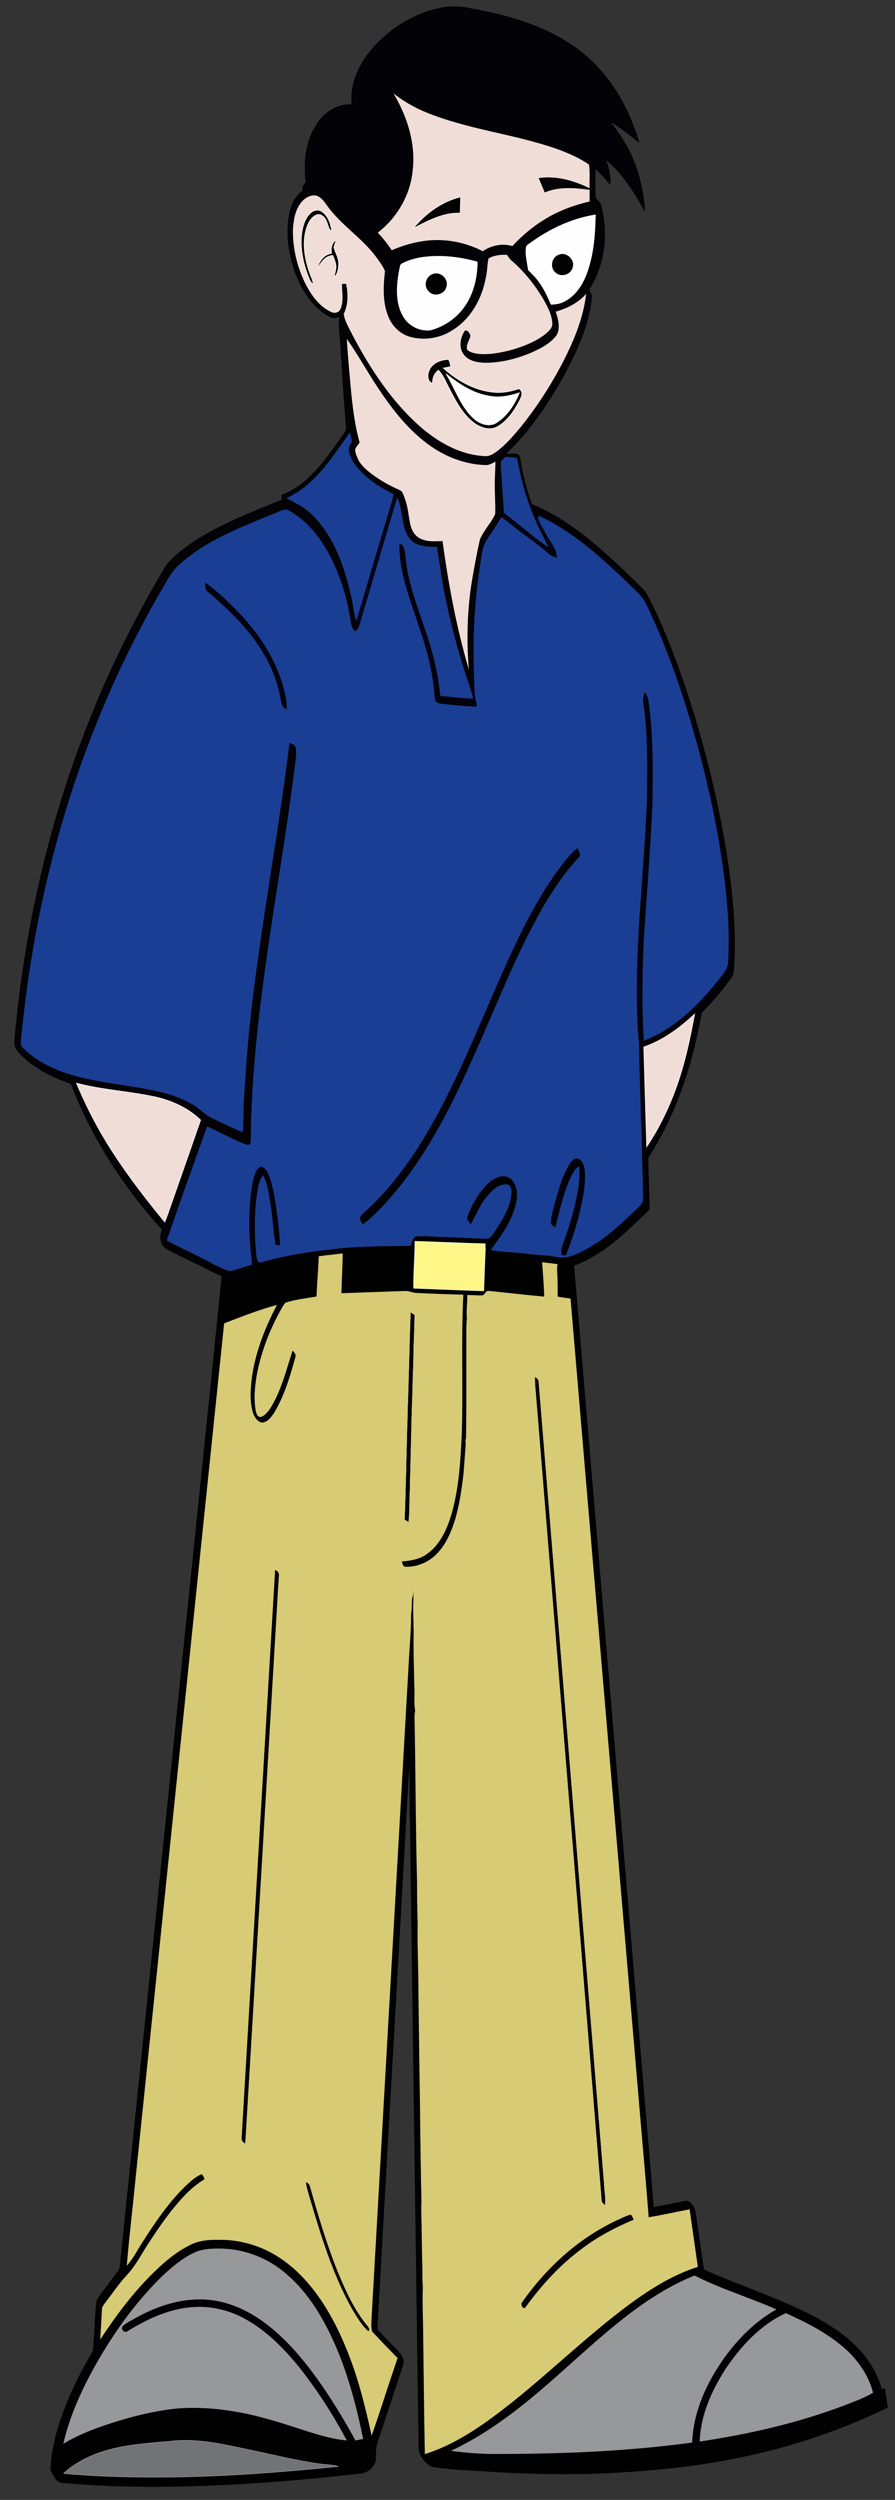 <?xml version="1.0" encoding="utf-8"?>

<!DOCTYPE svg PUBLIC "-//W3C//DTD SVG 1.1//EN" "http://www.w3.org/Graphics/SVG/1.1/DTD/svg11.dtd">
<svg version="1.1" id="Layer_1" xmlns="http://www.w3.org/2000/svg" xmlns:xlink="http://www.w3.org/1999/xlink" x="0px" y="0px"
	 viewBox="0 0 688 1920" enable-background="new 0 0 688 1920" xml:space="preserve">
<rect x="0" y="0" width="688" height="1920" fill="#333333" stroke="none"/>
<g>
	<path fill="#F0DDD7" stroke="#FFFFFF" stroke-width="0.394" d="M301.71,70.89c7.9,6.31,16.66,11.48,26.04,15.26
		c33,13.51,69.05,16.68,102.49,28.8c7.9,3.05,15.76,6.47,22.72,11.35c0.95,6.08,0.22,12.42,0.44,18.6
		c-12.02-5.94-25.5-9.89-39.01-7.97c1.43,3.57,2.97,7.09,4.47,10.63c10.93-4.65,23.13-3.48,34.6-1.95c-0.04,3.1-0.04,6.21-0.05,9.32
		c-10.53,2.45-20.86,5.99-30.34,11.24c-10.94,5.96-20.67,13.97-29.17,23.05c-7.71-2.36-16.24-0.59-22.8,3.96
		c-14.94-7.84-32.53-10.53-49.1-7.23c-7.23,1.25-14.22,3.62-20.96,6.49c-3.19-4.93-6.88-9.52-10.95-13.76
		c14.91-11.4,25.12-28.88,26.93-47.63C319.57,109.91,312.63,88.78,301.71,70.89 M317.85,175.24c11.17-5.68,22.85-12.12,35.81-11.57
		c0.17-4.13,0.36-8.26,0.34-12.4C339.63,154.82,327.16,163.93,317.85,175.24z"/>
	<path fill="#F0DDD7" stroke="#FFFFFF" stroke-width="0.394" d="M231.33,155.4c2.74-3.38,7.02-6.13,11.54-5.42
		c3.92,0.97,6.33,4.5,8.57,7.58c10.71,15.15,27.12,25.01,38.07,39.96c2.37,3.4,5.08,6.7,6.62,10.58
		c-1.27,11.67-1.98,23.99,2.62,35.07c2.88,7.29,9.06,13.28,16.69,15.38c10.79,2.93,22.74,1.04,32.13-5.03
		c14.14-8.66,22.79-24.27,25.68-40.3c1.2-4.86,1.04-9.94,2.05-14.8c4.35-2.62,9.59-3.16,14.58-2.89c0.97,1.51,1.9,3.11,3.3,4.28
		c9.96,8.5,18.2,18.92,24.86,30.17c3.09,5.6,6.31,11.52,6.71,18.04c0.42,4-3,6.72-5.73,9.01c-7.64,5.81-16.77,9.3-25.91,11.97
		c-8.52,2.15-17.35,3.92-26.17,2.9c-2.8-0.49-5.8-1.15-7.97-3.12c-1.36-3.8,1.69-7.18,2.46-10.75c-0.5-1.73-1.87-4.72-4.09-3.76
		c-3.16,5.1-4.66,12.1-1.04,17.38c3.62,5.43,10.67,6.64,16.73,6.78c11.98-0.02,23.82-3,34.84-7.57c7.42-3.29,15.24-7.08,20.05-13.89
		c2.79-5.63,0.85-12.13-1-17.76c9.06-2.51,17.82-6.88,23.94-14.19c-2.15,19.98-10.32,38.67-19.58,56.28
		c-8.98,16.77-19.43,32.79-31.45,47.55c-5.44,6.49-11.05,12.96-17.87,18.06c-2.84,2.11-6.21,4.12-9.9,3.57
		c-18.74-1.06-35.74-10.86-49.58-22.98c-21.91-19.49-38.19-44.42-51.77-70.2c-2.51-5.27-5.92-10.32-6.69-16.23
		c3.5-7.07,3.37-15.23,1.9-22.81c-0.71-0.02-2.12-0.04-2.82-0.05c-0.04,6.46,1.59,13.41-1.35,19.48c-1.23,2.81-4.87,3.42-7.39,2.05
		c-9.31-4.34-15.45-13.21-19.96-22.11c-6.29-12.91-9.73-27.31-9.4-41.69C225.44,168.77,226.7,161.17,231.33,155.4 M238.67,163.7
		c-3.92,3.72-5.66,9.14-6.51,14.35c-1.84,12.57,1.04,25.39,5.97,36.95c0.47,1.41,1.53,2.44,2.78,3.2c-0.65-3.68-2.48-6.97-3.58-10.5
		c-3.17-9.8-4.89-20.48-2.32-30.62c1.26-4.69,3.41-9.95,8.18-12.01c3.92-1.49,7.02,2.28,8.11,5.6c1.16,2.25,0.96,5.62,3.74,6.63
		c-0.97-5.46-2.76-11.52-7.63-14.77C244.69,160.55,240.95,161.5,238.67,163.7 M254.91,194.65c-5.87,0.74-9.6,6-10.9,11.39
		c2.82-4.41,5.93-9.79,11.91-9.84c1.05,2.85,2.4,5.69,2.43,8.79c-0.12,2.68-1.08,5.23-1.44,7.88c2.84-2.82,3.46-7.07,3.37-10.9
		c-0.08-4.27-2.63-7.89-3.63-11.93c0.2-1.98,1.31-3.73,1.78-5.65C254.93,186.57,254.2,190.88,254.91,194.65 M329.84,284.69
		c-1.3,3.27-1.36,8.32,2.59,9.71c-0.11-3.99,1.35-7.72,4.61-10.14c4.08,4.25,6.06,9.9,8.82,15c4.81,9.29,9.95,18.96,18.42,25.46
		c5.1,3.79,12.42,6.33,18.32,2.8c7.49-4.41,12.55-11.91,16.54-19.44c0.9-2.15,2.54-4.42,1.82-6.84c-0.45-1.17-1.4-3.17-2.99-2.34
		c-5.78,1.83-11.85,3.02-17.93,2.46c-14.84-1.2-28.44-8.85-39.31-18.69c1.84-0.37,3.68-0.71,5.54-1.04
		c0.03-1.97-0.61-3.81-1.52-5.52C338.83,276.2,332.18,278.85,329.84,284.69z"/>
	<path fill="#020202" stroke="#FFFFFF" stroke-width="0.394" d="M317.85,175.24c9.31-11.31,21.78-20.42,36.15-23.97
		c0.02,4.14-0.17,8.27-0.34,12.4C340.7,163.12,329.02,169.56,317.85,175.24z"/>
	<path fill="#050200" stroke="#FFFFFF" stroke-width="0.394" d="M238.67,163.7c2.28-2.2,6.02-3.15,8.74-1.17
		c4.87,3.25,6.66,9.31,7.63,14.77c-2.78-1.01-2.58-4.38-3.74-6.63c-1.09-3.32-4.19-7.09-8.11-5.6c-4.77,2.06-6.92,7.32-8.18,12.01
		c-2.57,10.14-0.85,20.82,2.32,30.62c1.1,3.53,2.93,6.82,3.58,10.5c-1.25-0.76-2.31-1.79-2.78-3.2
		c-4.93-11.56-7.81-24.38-5.97-36.95C233.01,172.84,234.75,167.42,238.67,163.7z"/>
	<path fill="#FEFEFE" stroke="#FFFFFF" stroke-width="0.394" d="M408.57,185.58c14.72-10.52,31.6-18.3,49.56-21.05
		c-0.29,15.14-1.35,30.57-6.52,44.94c-3.17,8.83-8.51,17.5-17.02,22.03c-3.41,1.98-7.38,2.67-11.28,2.67
		c-3.68-8.84-8.14-17.67-15.24-24.28c-0.83-1.02-2.27-1.76-2.45-3.16c-0.78-5.79-2.49-11.62-1.42-17.49
		C405.15,187.56,407.12,186.77,408.57,185.58 M429.4,195.5c-5.54,1.89-7.12,9.91-2.71,13.76c4.17,4.29,12.28,2.06,13.69-3.75
		C442.54,199.32,435.38,192.79,429.4,195.5z"/>
	<path fill="#080301" stroke="#FFFFFF" stroke-width="0.394" d="M254.91,194.65c-0.71-3.77,0.02-8.08,3.52-10.26
		c-0.47,1.92-1.58,3.67-1.78,5.65c1,4.04,3.55,7.66,3.63,11.93c0.09,3.83-0.53,8.08-3.37,10.9c0.36-2.65,1.32-5.2,1.44-7.88
		c-0.03-3.1-1.38-5.94-2.43-8.79c-5.98,0.05-9.09,5.43-11.91,9.84C245.31,200.65,249.04,195.39,254.91,194.65z"/>
	<path fill="#020202" stroke="#FFFFFF" stroke-width="0.394" d="M429.4,195.5c5.98-2.71,13.14,3.82,10.98,10.01
		c-1.41,5.81-9.52,8.04-13.69,3.75C422.28,205.41,423.86,197.39,429.4,195.5z"/>
	<path fill="#FEFEFE" stroke="#FFFFFF" stroke-width="0.394" d="M322.4,197.6c14.7-2.53,29.89-0.88,44.2,3.03l0.72,0.44
		c-0.05,12.96-3.36,26.38-11.57,36.66c-6.22,7.91-15.15,13.65-24.86,16.19c-7.85,0.9-16.05-2.85-20.41-9.47
		c-7.2-10.89-6.12-24.82-3.86-37.07c0.59-1.82,0.31-4.5,2.42-5.34C313.23,199.9,317.79,198.52,322.4,197.6 M332.34,210.41
		c-5.24,1.88-7.16,9.34-3.08,13.32c3.93,4.87,12.61,2.79,14.05-3.24C345.51,214.25,338.41,207.63,332.34,210.41z"/>
	<path fill="#010101" stroke="#FFFFFF" stroke-width="0.394" d="M332.34,210.41c6.07-2.78,13.17,3.84,10.97,10.08
		c-1.44,6.03-10.12,8.11-14.05,3.24C325.18,219.75,327.1,212.29,332.34,210.41z"/>
	<path fill="#F0DDD7" stroke="#FFFFFF" stroke-width="0.394" d="M266.35,259.58c9.95,13.96,17.94,29.21,27.8,43.24
		c10.32,14.99,22.17,29.33,37.23,39.79c12.18,8.5,26.7,13.87,41.6,14.37c2.98,0.22,5.57-1.46,8.11-2.75c-0.12,4.6-0.32,9.2-0.5,13.8
		c-0.34,8.95,0.6,17.9,0.28,26.84c-3.16,6.85-8.7,12.42-11.71,19.35c-2.29,9.95-4.11,20.01-5.86,30.07
		c-4.12,23.7-4.59,47.9-2.56,71.84c-9.76-32.8-16.13-66.5-20.72-100.39c-6.73,0.3-14.45,0.87-19.91-3.86
		c-4.96-4.46-5.35-11.59-6.41-17.73c-0.68-5.36-2.23-10.57-4.4-15.5c-0.53-1.44-2.06-1.95-3.29-2.6c-7.16-3.18-14.01-7.1-20.3-11.79
		c-3.96-2.99-7.85-6.3-10.31-10.69c-1.1-2.45-2.28-4.95-2.63-7.63c0.14-2.45,2.24-4.15,3.47-6.11c-3.48-12.27-5.07-24.97-6.41-37.62
		C268.56,288.01,267.19,273.82,266.35,259.58z"/>
	<path fill="#040201" stroke="#FFFFFF" stroke-width="0.394" d="M329.84,284.69c2.34-5.84,8.99-8.49,14.91-8.58
		c0.91,1.71,1.55,3.55,1.52,5.52c-1.86,0.33-3.7,0.67-5.54,1.04c10.87,9.84,24.47,17.49,39.31,18.69
		c6.08,0.56,12.15-0.63,17.93-2.46c1.59-0.83,2.54,1.17,2.99,2.34c0.72,2.42-0.92,4.69-1.82,6.84c-3.99,7.53-9.05,15.03-16.54,19.44
		c-5.9,3.53-13.22,0.99-18.32-2.8c-8.47-6.5-13.61-16.17-18.42-25.46c-2.76-5.1-4.74-10.75-8.82-15c-3.26,2.42-4.72,6.15-4.61,10.14
		C328.48,293.01,328.54,287.96,329.84,284.69 M342.88,287.12c7.03,11.29,11.07,24.73,21.02,34.01c4.59,4.34,11.92,7.14,17.75,3.52
		c8.34-5.28,13.91-14.05,17.63-23.01c-7.24,2.46-15.03,4.08-22.66,2.64C363.84,302.38,352.74,295.06,342.88,287.12z"/>
	<path fill="#FEFEFE" stroke="#FFFFFF" stroke-width="0.394" d="M342.88,287.12c9.86,7.94,20.96,15.26,33.74,17.16
		c7.63,1.44,15.42-0.18,22.66-2.64c-3.72,8.96-9.29,17.73-17.63,23.01c-5.83,3.62-13.16,0.82-17.75-3.52
		C353.95,311.85,349.91,298.41,342.88,287.12z"/>
	<path fill="#1A3E94" stroke="#000000" stroke-width="0.394" d="M236.09,372.12c13.39-11.45,22.78-26.56,33.06-40.65
		c0.68,2.74,1.26,5.5,1.75,8.28c-4.49,3.97-1.9,10.42,0.72,14.69c7.54,11.31,19.25,19.06,31.27,24.95c-0.4,1.77-0.8,3.55-1.26,5.31
		c-9.35,31-18.45,62.07-27.71,93.1c-2.5-6.82-2.73-14.2-4.59-21.19c-5.07-21.48-12.5-43.58-28.26-59.69
		c-5.93-6.35-13.66-10.51-21.44-14.14C225.36,379.62,231.15,376.46,236.09,372.12z"/>
	<path fill="#020206" stroke="#000000" stroke-width="0.394" d="M392.22,348.7c2.71-0.31,6.58-0.72,7.37,2.72
		c2.03,11.87,4.62,23.71,8.88,35.01c0.34,1.33,1.89,1.56,2.93,2.13c18.95,8.09,35.62,20.58,51.08,34.03
		c11.46,10.16,22.64,20.66,33.33,31.62c5.51,9.18,9.67,19.15,14.02,28.93c17.48,41.5,30.31,84.85,40.26,128.73
		c5.9,26.93,10.64,54.15,13.13,81.63c1.49,17.47,2.06,35.06,0.69,52.56c0.09,2.64-1.8,4.62-3.23,6.63
		c-6.19,8.36-12.83,16.4-20.15,23.8c-0.99,0.84-1.57,2.01-1.68,3.31c-6.09,33.69-16.17,67-33.16,96.88
		c-2.28,4.28-5.04,8.29-7.42,12.52c-0.22,13.23,0.99,26.46,0.75,39.7c-5.05,5.09-10.22,10.06-15.54,14.87
		c-2.31-0.43-5.04-2.27-7.15-0.41c-4.74,3.57-8.61,8.3-14,11.01c-4.97,2.46-9,6.39-13.9,8.95c-5.8,2.39-12.24,5.07-18.51,2.78
		c8.54,0.59,16.1-3.92,23.29-7.86c13.69-7.8,25.05-18.88,36.48-29.55c2.08-2.14,4.9-4.32,4.76-7.62c0.17-11.03-0.4-22.06-0.73-33.08
		c-0.06-10.01-0.23-20.02-0.88-30c-0.28-19.13-1.27-38.23-1.4-57.35c0.81-0.24,2.44-0.73,3.26-0.97
		c23.22-8.91,41.73-26.81,57.03-45.95c3.26-4.51,8.05-8.7,8.15-14.68c1.6-25.58-0.85-51.19-4.46-76.5
		c-5.8-39.65-15.11-78.75-26.94-117.02c-8.75-28.06-18.92-55.75-31.86-82.17c-2.99-6.33-8.77-10.55-13.53-15.45
		c-20.92-20.12-42.84-40.16-69.54-52.3c-1.18-0.27-2.37-0.43-3.55-0.6c-5.85-13.97-9.7-28.65-12.36-43.54
		c-2.97-0.25-5.93-0.52-8.88-0.82C389.88,349.94,391.03,349.3,392.22,348.7 M494.83,804.09c0.71,25.61,1.48,51.21,2.25,76.81
		c9.39-14.05,16.84-29.38,22.64-45.24c6.65-18.44,10.83-37.66,14.28-56.92C522.61,789.45,509.75,798.96,494.83,804.09z"/>
	<path fill="#1A3E93" stroke="#000000" stroke-width="0.394" d="M384.95,354.18c1-1.44,2.41-2.51,3.81-3.54
		c2.95,0.3,5.91,0.57,8.88,0.82c2.66,14.89,6.51,29.57,12.36,43.54c3.45,9.02,8.37,17.36,12.23,26.19
		c-12.24-8.3-23.26-18.27-35.09-27.14c-0.51-9.34-1.39-18.66-1.86-28.01C385.09,362.1,384.34,358.11,384.95,354.18z"/>
	<path fill="#020207" stroke="#000000" stroke-width="0.394" d="M495.66,161.98c-0.83-11.51-2.9-22.98-6.81-33.87
		C484.45,115.29,477.22,103.65,468.73,93.16c8.09,4.5,15.19,10.49,22.51,16.12c-7.91-26.3-21.99-51.5-43.76-68.77
		C423.24,21,392.54,12.06,362.39,6.69c-8.24-1.87-16.88-2.12-25.14-0.25c-19.97,4.42-38.14,15.98-51.43,31.43
		C275.9,49.51,268.86,64.66,270.51,80.25c-10.3-0.57-19.98,5.2-25.8,13.44c-9.56,13.26-11.62,30.56-9.45,46.42
		c-2.1,1.63-2.88,4.04-2.57,6.63c-6.27,4.11-9.18,11.51-10.41,18.62c-2.66,15.15-0.07,30.86,5.17,45.18
		c5.1,13.16,13.38,26.06,26.22,32.74c2.27,1.48,4.94,0.67,7.25-0.2c-0.78,8.99,0.87,17.95,1.17,26.93
		c1.39,19.71,2.36,39.46,4.2,59.12c-0.46,1.47-1.14,2.86-2.04,4.11c-7.68,11.14-15.44,22.36-25.04,31.97
		c-6.45,6.46-14.02,11.97-22.68,15.04c0.12,1.2,0.25,2.41,0.41,3.62c-18.93,7.72-38.06,15.15-56.01,25
		c-11.28,6.3-22.19,13.56-31.11,22.98c-1.67,1.74-2.81,3.88-4.05,5.93c-21.36,35.89-40.05,73.37-55.64,112.12
		c-31.99,79.11-51.17,163.16-58.82,248.07c-0.41,3.25,0.21,6.75,2.33,9.34c10.77,12.19,25.66,19.78,40.89,24.86
		c15.85,41.5,40.39,79.42,70.25,112.21c-2.56,5.09-1.5,12.21,3.77,15.12c7.94,3.92,15.83,7.96,23.86,11.69
		c0.95-0.69,1.89-1.38,2.83-2.06c3.2,1.33,6.56,2.19,9.98,2.73c-12.14-6.88-25-12.39-37.31-18.96
		c10.12-29.44,20.63-58.75,31.18-88.05c9.65,4.24,18.86,9.46,28.65,13.39c1.46,0.43,3.17,1.47,4.52,0.2
		c0.8-7.11,0.05-14.31,0.67-21.43c3.23-92.89,23.36-183.97,34.41-276.02c0.2-2.76,0.5-5.79-1.02-8.25
		c-0.96-1-2.4-1.29-3.61-1.87c-8.61,70.82-22.26,140.94-30.02,211.86c-2.32,20.64-3.62,41.37-4.99,62.09
		c-0.56,8.38,0,16.81-0.92,25.18c-8.06-3.36-15.91-7.2-23.79-10.96c-5.74-2.62-9.84-7.65-15.3-10.73
		c-8.61-4.91-18.1-8.14-27.77-10.19C96.9,833.07,73.04,831.92,50.57,824.41c-12.25-4.21-24.1-10.43-33.36-19.62
		c-1.71-1.45-1.48-3.78-1.35-5.77c3.94-39.74,9.89-79.32,18.92-118.24C53.02,600.74,83.12,523.35,124.34,452.33
		c3.8-6.36,7.03-13.29,12.72-18.25c20.9-19.39,48.15-29.31,74.03-40.06c3.66-1.31,7.86-4.48,11.65-1.82
		c13.12,7.59,23.08,19.65,30.19,32.86C261.32,440.7,266.78,457.88,269.5,475.4c0.61,3.22,0.76,6.94,3.48,9.21
		c2.05-0.93,2.53-3.27,3.26-5.17c-0.58-0.41-1.74-1.23-2.32-1.64c-2.5-6.82-2.73-14.2-4.59-21.19
		c-5.07-21.48-12.5-43.58-28.26-59.69c-5.93-6.35-13.66-10.51-21.44-14.14c5.73-3.16,11.52-6.32,16.46-10.66
		c13.39-11.45,22.78-26.56,33.06-40.65c0.68,2.74,1.26,5.5,1.75,8.28c-4.49,3.97-1.9,10.42,0.72,14.69h0
		C279.16,365.75,290.87,373.5,302.89,379.39c-0.4,1.77-0.8,3.55-1.26,5.31c0.56,0.35,1.7,1.04,2.27,1.39
		c0.47-1.45,0.98-2.89,1.5-4.32c5.13,10.08,2.68,22.78,9.83,32c5.06,6.07,13.68,5.94,20.89,6.05
		c2.22,14.05,4.04,28.17,7.09,42.08c4.74,22.5,10.92,44.71,18.44,66.45c0.69,0.14,2.08,0.43,2.77,0.57
		C364.13,515.61,363.51,502.3,364,488.99c0.21-19.7,2.48-39.31,5.39-58.77c0.87-5.25,1.45-10.79,4.42-15.37
		c3.85-6,7.87-11.9,11.6-17.99c0.57-0.94,1.15-1.88,1.73-2.81c-0.51-9.34-1.39-18.66-1.86-28.01
		c-0.19-3.94-0.94-7.93-0.33-11.86c1-1.44,2.41-2.51,3.81-3.54c1.12-0.7,2.27-1.34,3.46-1.94
		c-0.88-0.04-2.65-0.12-3.53-0.16c18.55-17.35,32.75-38.78,45.08-60.83c9.75-18.36,18.8-37.81,20.93-58.72
		c0.61-2.54-1.46-4.51-1.83-6.85c12.13-18.68,14.66-42.75,9.12-64.09c-0.38-2.81-3.13-4.2-4.39-6.51
		c-0.13-7.32-0.08-14.65-0.12-21.97c4.43,3.45,8.02,7.78,11.5,12.15c0.58-6.7-1.06-13.3-3.63-19.44
		C478.48,132.86,487.48,147.47,495.66,161.98z M116.13,841.76c14.04,2.63,27.75,8.46,38.14,18.47
		c-7.19,20.8-14.54,41.54-21.77,62.32c-1.95,5.36-3.58,10.84-5.86,16.09c-21.76-26.65-42.75-54.3-58.04-85.27
		c-3.53-7.07-6.83-14.25-9.88-21.54C77.55,836.81,97.08,837.96,116.13,841.76z M317.02,131.05
		c2.55-21.14-4.39-42.27-15.31-60.16c7.9,6.31,16.66,11.48,26.04,15.26c33,13.51,69.05,16.68,102.49,28.8
		c7.9,3.05,15.76,6.47,22.72,11.35c0.95,6.08,0.22,12.42,0.44,18.6c-12.02-5.94-25.5-9.89-39.01-7.97
		c1.43,3.57,2.97,7.09,4.47,10.63c10.93-4.65,23.13-3.48,34.6-1.95c-0.04,3.1-0.04,6.21-0.05,9.32
		c-10.53,2.45-20.86,5.99-30.34,11.24C412.13,172.13,402.4,180.14,393.9,189.22c-7.71-2.36-16.24-0.59-22.8,3.96
		c-14.94-7.84-32.53-10.53-49.1-7.23c-7.23,1.25-14.22,3.62-20.96,6.49c-3.19-4.93-6.88-9.52-10.95-13.76
		C305,167.28,315.21,149.8,317.02,131.05z M367.32,201.07C367.27,214.03,363.96,227.45,355.75,237.73
		c-6.22,7.91-15.15,13.65-24.86,16.19c-7.85,0.9-16.05-2.85-20.41-9.47c-7.2-10.89-6.12-24.82-3.86-37.07
		c0.59-1.82,0.31-4.5,2.42-5.34c4.19-2.14,8.75-3.52,13.36-4.44c14.7-2.53,29.89-0.88,44.2,3.03
		L367.32,201.07z M366.802,439.684c0.211-1.718,0.245-3.458,0.267-5.195
		C367.047,436.226,367.013,437.966,366.802,439.684z M380.87,394.87c-3.16,6.85-8.7,12.42-11.71,19.35
		c-2.29,9.95-4.11,20.01-5.86,30.07c0.379-0.206,0.855-0.33,1.316-0.475c-0.462,0.146-0.937,0.269-1.316,0.475
		c-4.12,23.7-4.59,47.9-2.56,71.84c-9.76-32.8-16.13-66.5-20.72-100.39c-6.73,0.3-14.45,0.87-19.91-3.86
		c-4.96-4.46-5.35-11.59-6.41-17.73c-0.68-5.36-2.23-10.57-4.4-15.5c-0.53-1.44-2.06-1.95-3.29-2.6
		c-7.16-3.18-14.01-7.1-20.3-11.79c-3.96-2.99-7.85-6.3-10.31-10.69c-0.352,0.083-0.839,0.196-1.359,0.317
		c0.52-0.121,1.006-0.234,1.359-0.317c-1.1-2.45-2.28-4.95-2.63-7.63c0.14-2.45,2.24-4.15,3.47-6.11
		c-3.48-12.27-5.07-24.97-6.41-37.62c-1.27-14.2-2.64-28.39-3.48-42.63C276.3,273.54,284.29,288.79,294.15,302.82
		c10.32,14.99,22.17,29.33,37.23,39.79c12.18,8.5,26.7,13.87,41.6,14.37c2.98,0.22,5.57-1.46,8.11-2.75
		c-0.12,4.6-0.32,9.2-0.5,13.8C380.25,376.98,381.19,385.93,380.87,394.87z M431.28,281.3
		c-8.98,16.77-19.43,32.79-31.45,47.55c-5.44,6.49-11.05,12.96-17.87,18.06c-2.84,2.11-6.21,4.12-9.9,3.57
		c-18.74-1.06-35.74-10.86-49.58-22.98c-21.91-19.49-38.19-44.42-51.77-70.2c-2.51-5.27-5.92-10.32-6.69-16.23
		c3.5-7.07,3.37-15.23,1.9-22.81c-0.71-0.02-2.12-0.04-2.82-0.05c-0.04,6.46,1.59,13.41-1.35,19.48
		c-1.23,2.81-4.87,3.42-7.39,2.05c-9.31-4.34-15.45-13.21-19.96-22.11c-6.29-12.91-9.73-27.31-9.4-41.69
		c0.44-7.17,1.7-14.77,6.33-20.54c2.74-3.38,7.02-6.13,11.54-5.42c3.92,0.97,6.33,4.5,8.57,7.58
		c10.71,15.15,27.12,25.01,38.07,39.96c2.37,3.4,5.08,6.7,6.62,10.58c-1.27,11.67-1.98,23.99,2.62,35.07
		c2.88,7.29,9.06,13.28,16.69,15.38c10.79,2.93,22.74,1.04,32.13-5.03c14.14-8.66,22.79-24.27,25.68-40.3
		c1.2-4.86,1.04-9.94,2.05-14.8c4.35-2.62,9.59-3.16,14.58-2.89c0.97,1.51,1.9,3.11,3.3,4.28
		c9.96,8.5,18.2,18.92,24.86,30.17c3.09,5.6,6.31,11.52,6.71,18.04c0.42,4-3,6.72-5.73,9.01
		c-7.64,5.81-16.77,9.3-25.91,11.97c-8.52,2.15-17.35,3.92-26.17,2.9c-2.8-0.49-5.8-1.15-7.97-3.12
		c-1.36-3.8,1.69-7.18,2.46-10.75c-0.5-1.73-1.87-4.72-4.09-3.76c-3.16,5.1-4.66,12.1-1.04,17.38
		c3.62,5.43,10.67,6.64,16.73,6.78c11.98-0.02,23.82-3,34.84-7.57c7.42-3.29,15.24-7.08,20.05-13.89
		c2.79-5.63,0.85-12.13-1-17.76c9.06-2.51,17.82-6.88,23.94-14.19C448.71,245,440.54,263.69,431.28,281.3z
		 M458.13,164.53c-0.29,15.14-1.35,30.57-6.52,44.94c-3.17,8.83-8.51,17.5-17.02,22.03
		c-3.41,1.98-7.38,2.67-11.28,2.67c-3.68-8.84-8.14-17.67-15.24-24.28c-0.83-1.02-2.27-1.76-2.45-3.16
		c-0.78-5.79-2.49-11.62-1.42-17.49c0.95-1.68,2.92-2.47,4.37-3.66C423.29,175.06,440.17,167.28,458.13,164.53z"/>
	<path fill="#1A3E94" stroke="#000000" stroke-width="0.394" d="M305.4,381.77c5.13,10.08,2.68,22.78,9.83,32
		c5.06,6.07,13.68,5.94,20.89,6.05c2.22,14.05,4.04,28.17,7.09,42.08c4.74,22.5,10.92,44.71,18.44,66.45
		c0.93,2.81,1.74,5.65,2.49,8.52c-8.66-0.31-17.27-1.37-25.9-2.14c-1.73-17.23-5.77-34.15-11.49-50.47
		c-6.06-18.25-13.3-36.38-15.23-55.67c-0.5-3.97-0.22-8.82-4.22-11.08c-0.41,17.69,5.3,34.78,10.83,51.37
		c6.74,19.58,13.76,39.36,15.62,60.13c0.34,2.99,0.28,6.1,1.28,8.98c0.79,2.2,3.61,1.98,5.51,2.42c8.61,0.71,17.19,1.94,25.85,1.95
		c-0.92-4.44-1.82-8.9-1.97-13.44c-0.29-13.31-0.91-26.62-0.42-39.93c0.21-19.7,2.48-39.31,5.39-58.77
		c0.87-5.25,1.45-10.79,4.42-15.37c3.85-6,7.87-11.9,11.6-17.99c3.3,2.22,6.39,4.72,9.49,7.21c8.73,6.99,18.13,13.12,26.52,20.52
		c1.82,1.69,4.12,2.65,6.43,3.46c-0.46-7.29-5.87-12.71-9-18.95c-2.13-4.31-5.81-8.4-5.3-13.5c26.7,12.14,48.62,32.18,69.54,52.3
		c4.76,4.9,10.54,9.12,13.53,15.45c12.94,26.42,23.11,54.11,31.86,82.17c11.83,38.27,21.14,77.37,26.94,117.02
		c3.61,25.31,6.06,50.92,4.46,76.5c-0.1,5.98-4.89,10.17-8.15,14.68c-15.3,19.14-33.81,37.04-57.03,45.95
		c-1.71-25.81-1.2-51.7-0.1-77.52c2.33-35.04,5.16-70.07,6.7-105.16c0.36-26.67,0.73-53.5-3.28-79.94
		c-0.37-1.87-1.45-3.48-2.31-5.13c-1.3,3.23-1.22,6.7-0.61,10.07c3.24,23.55,2.67,47.35,2.51,71.06
		c-1.91,52.68-8.64,105.16-7.77,157.94c0.33,9.89,0.49,19.8,1.6,29.65c0.13,19.12,1.12,38.22,1.4,57.35
		c0.65,9.98,0.82,19.99,0.88,30c0.33,11.02,0.9,22.05,0.73,33.08c0.14,3.3-2.68,5.48-4.76,7.62
		c-11.43,10.67-22.79,21.75-36.48,29.55c-7.19,3.94-14.75,8.45-23.29,7.86c-8.52-1.93-17.31-1.8-25.93-3.01
		c-9.06-1.27-18.29-0.97-27.27-2.88c7.57-10.34,15.56-20.86,19.04-33.4c1.71-6.22,2.47-13.55-1.45-19.11
		c-1.95-3.04-5.74-4.7-9.29-3.87c-6.87,1.4-11.85,6.96-15.82,12.37c-3.85,5.69-7.45,11.71-9.56,18.28
		c-0.89,2.17,1.13,3.79,2.18,5.43c4.15-7.18,6.94-15.23,12.57-21.49c3.85-4.46,8.83-9.57,15.24-9.02
		c3.21,0.24,4.01,3.93,3.82,6.57c-0.59,10.56-6.26,19.89-11.89,28.52c-1.74,2.41-3.21,5.2-5.71,6.92
		c-3.26,0.46-6.57,0.02-9.84-0.04c-13.68-0.74-27.38-1.04-41.07-1.73c-2.08,0.11-4.5-0.4-6.3,0.88c-1.47,1.93-2.01,4.36-2.86,6.6
		c-19.12,0.33-38.3,0.04-57.33,2.28c-19.74,2.16-39.54,4.96-58.59,10.74c-0.48-0.27-1.45-0.81-1.93-1.08
		c-1.16-3.01-1.24-6.29-1.55-9.45c-1.26-16.11-1.15-32.44,1.89-48.35c0.57-3.33,2.04-6.4,3.75-9.28c4.32,6.87,4.76,15.18,6.18,22.96
		c1.76,10.21,1.94,20.63,3.92,30.81c0.73,0.11,2.17,0.34,2.9,0.46c-0.58-11.52-1.99-22.98-3.84-34.36
		c-1.09-6.25-2.21-12.55-4.5-18.49c-1.12-2.63-2.46-5.48-5.02-6.98c-2.56-0.53-4.06,2.32-4.98,4.25c-2.77,6.92-3.31,14.46-4.16,21.8
		c-0.97,14.03-0.96,28.2,0.9,42.16c0.25,2.33,0.41,4.67,0.54,7.02c-5.8,1.16-11.16,3.96-17,4.86c-4.21-0.54-7.81-3.16-11.74-4.61
		c-12.14-6.88-25-12.39-37.31-18.96c10.12-29.44,20.63-58.75,31.18-88.05c9.65,4.24,18.86,9.46,28.65,13.39
		c1.46,0.43,3.17,1.47,4.52,0.2c0.8-7.11,0.05-14.31,0.67-21.43c3.23-92.89,23.36-183.97,34.41-276.02c0.2-2.76,0.5-5.79-1.02-8.25
		c-0.96-1-2.4-1.29-3.61-1.87c-8.61,70.82-22.26,140.94-30.02,211.86c-2.32,20.64-3.62,41.37-4.99,62.09
		c-0.56,8.38,0,16.81-0.92,25.18c-8.06-3.36-15.91-7.2-23.79-10.96c-5.74-2.62-9.84-7.65-15.3-10.73
		c-8.61-4.91-18.1-8.14-27.77-10.19c-23.02-5.05-46.88-6.2-69.35-13.71c-12.25-4.21-24.1-10.43-33.36-19.62
		c-1.71-1.45-1.48-3.78-1.35-5.77c3.94-39.74,9.89-79.32,18.92-118.24c18.24-80.04,48.34-157.43,89.56-228.45
		c3.8-6.36,7.03-13.29,12.72-18.25c20.9-19.39,48.15-29.31,74.03-40.06c3.66-1.31,7.86-4.48,11.65-1.82
		c13.12,7.59,23.08,19.65,30.19,32.86c8.39,15.64,13.85,32.82,16.57,50.34c0.61,3.22,0.76,6.94,3.48,9.21
		c2.05-0.93,2.53-3.27,3.26-5.17c9.2-31.12,18.36-62.26,27.66-93.35C304.37,384.64,304.88,383.2,305.4,381.77 M158.07,447.83
		c-0.27,2.55,0.01,5.25,2.3,6.83c11.12,9.49,21.86,19.53,31.13,30.87c11.86,14.66,21.1,31.88,24.34,50.6c0.69,3.02,0.79,7,4.26,8.24
		c0.39-5.79-1.32-11.39-2.67-16.95c-5.88-21.09-18.11-39.96-33.11-55.73C176.16,463.13,167.56,454.89,158.07,447.83 M426.34,672.33
		c-14.32,20.64-25.54,43.24-35.94,66.05c-16.76,36.92-31.49,74.79-50.21,110.79c-15.59,29.64-33.92,58.46-58.85,81.17
		c-1.52,1.52-3.49,2.79-4.39,4.82c-0.09,1.83,1.3,3.31,2.04,4.91c10.79-8.49,19.94-18.89,28.54-29.54
		c24.55-31.07,42.04-66.92,57.95-102.97c16.63-37.09,31.23-75.21,51.45-110.57c8.01-13.62,16.81-26.89,27.62-38.46
		c2.3-1.98,0.17-4.71-0.83-6.73C436.65,657.43,431.81,665.25,426.34,672.33 M438.15,894.05c-5.65,9.09-8.4,19.56-11.34,29.75
		c-1.21,5.01-2.99,10-3.07,15.21c-0.1,1.8,1.8,2.4,3.01,3.26C430.18,929,433,915.4,439,902.97c1.55-2.92,3.09-6.39,6.56-7.35
		c0.18,3.97,0.25,7.97-0.14,11.95c-1.94,16.85-7.02,33.14-12.87,49c-0.99,2.3-0.84,4.81-0.51,7.24c0.71,0.01,2.12,0.04,2.83,0.05
		c3.92-9.85,7.15-19.97,9.87-30.21c2.62-10.68,5.06-21.6,4.65-32.66c-0.3-3.89-0.9-8.76-4.71-10.81
		C441.8,889,439.57,891.98,438.15,894.05z"/>
	<path fill="#00031D" stroke="#000000" stroke-width="0.394" d="M273.92,477.8c9.26-31.03,18.36-62.1,27.71-93.1
		c0.56,0.35,1.7,1.04,2.27,1.39c-9.3,31.09-18.46,62.23-27.66,93.35C275.66,479.03,274.5,478.21,273.92,477.8z"/>
	<path fill="#020214" stroke="#000000" stroke-width="0.394" d="M387.14,394.05c11.83,8.87,22.85,18.84,35.09,27.14
		c-3.86-8.83-8.78-17.17-12.23-26.19c1.18,0.17,2.37,0.33,3.55,0.6c-0.51,5.1,3.17,9.19,5.3,13.5c3.13,6.24,8.54,11.66,9,18.95
		c-2.31-0.81-4.61-1.77-6.43-3.46c-8.39-7.4-17.79-13.53-26.52-20.52c-3.1-2.49-6.19-4.99-9.49-7.21
		C385.98,395.92,386.56,394.98,387.14,394.05z"/>
	<path fill="#00010D" stroke="#000000" stroke-width="0.394" d="M307.3,417.51c4,2.26,3.72,7.11,4.22,11.08
		c1.93,19.29,9.17,37.42,15.23,55.67c5.72,16.32,9.76,33.24,11.49,50.47c8.63,0.77,17.24,1.83,25.9,2.14
		c-0.75-2.87-1.56-5.71-2.49-8.52c0.69,0.14,2.08,0.43,2.77,0.57c0.15,4.54,1.05,9,1.97,13.44c-8.66-0.01-17.24-1.24-25.85-1.95
		c-1.9-0.44-4.72-0.22-5.51-2.42c-1-2.88-0.94-5.99-1.28-8.98c-1.86-20.77-8.88-40.55-15.62-60.13
		C312.6,452.29,306.89,435.2,307.3,417.51z"/>
	<path fill="#000211" stroke="#000000" stroke-width="0.394" d="M158.07,447.83c9.49,7.06,18.09,15.3,26.25,23.86
		c15,15.77,27.23,34.64,33.11,55.73c1.35,5.56,3.06,11.16,2.67,16.95c-3.47-1.24-3.57-5.22-4.26-8.24
		c-3.24-18.72-12.48-35.94-24.34-50.6c-9.27-11.34-20.01-21.38-31.13-30.87C158.08,453.08,157.8,450.38,158.07,447.83z"/>
	<path fill="#00010E" stroke="#000000" stroke-width="0.394" d="M495.1,541.99c-0.61-3.37-0.69-6.84,0.61-10.07
		c0.86,1.65,1.94,3.26,2.31,5.13c4.01,26.44,3.64,53.27,3.28,79.94c-1.54,35.09-4.37,70.12-6.7,105.16
		c-1.1,25.82-1.61,51.71,0.1,77.52c-0.82,0.24-2.45,0.73-3.26,0.97c-1.11-9.85-1.27-19.76-1.6-29.65
		c-0.87-52.78,5.86-105.26,7.77-157.94C497.77,589.34,498.34,565.54,495.1,541.99z"/>
	<path fill="#010109" stroke="#000000" stroke-width="0.394" d="M426.34,672.33c5.47-7.08,10.31-14.9,17.38-20.53
		c1,2.02,3.13,4.75,0.83,6.73c-10.81,11.57-19.61,24.84-27.62,38.46c-20.22,35.36-34.82,73.48-51.45,110.57
		c-15.91,36.05-33.4,71.9-57.95,102.97c-8.6,10.65-17.75,21.05-28.54,29.54c-0.74-1.6-2.13-3.08-2.04-4.91
		c0.9-2.03,2.87-3.3,4.39-4.82c24.93-22.71,43.26-51.53,58.85-81.17c18.72-36,33.45-73.87,50.21-110.79
		C400.8,715.57,412.02,692.97,426.34,672.33z"/>
	<path fill="#F0DDD7" stroke="#FFFFFF" stroke-width="0.394" d="M494.83,804.09c14.92-5.13,27.78-14.64,39.17-25.35
		c-3.45,19.26-7.63,38.48-14.28,56.92c-5.8,15.86-13.25,31.19-22.64,45.24C496.31,855.3,495.54,829.7,494.83,804.09z"/>
	<path fill="#F0DDD7" stroke="#FFFFFF" stroke-width="0.394" d="M58.72,831.83c18.83,4.98,38.36,6.13,57.41,9.93
		c14.04,2.63,27.75,8.46,38.14,18.47c-7.19,20.8-14.54,41.54-21.77,62.32c-1.95,5.36-3.58,10.84-5.86,16.09
		c-21.76-26.65-42.75-54.3-58.04-85.27C65.07,846.3,61.77,839.12,58.72,831.83z"/>
	<path fill="#01010B" stroke="#000000" stroke-width="0.394" d="M438.15,894.05c1.42-2.07,3.65-5.05,6.53-3.87
		c3.81,2.05,4.41,6.92,4.71,10.81c0.41,11.06-2.03,21.98-4.65,32.66c-2.72,10.24-5.95,20.36-9.87,30.21
		c-0.71-0.01-2.12-0.04-2.83-0.05c-0.33-2.43-0.48-4.94,0.51-7.24c5.85-15.86,10.93-32.15,12.87-49c0.39-3.98,0.32-7.98,0.14-11.95
		c-3.47,0.96-5.01,4.43-6.56,7.35c-6,12.43-8.82,26.03-12.25,39.3c-1.21-0.86-3.11-1.46-3.01-3.26c0.08-5.21,1.86-10.2,3.07-15.21
		C429.75,913.61,432.5,903.14,438.15,894.05z"/>
	<path fill="#00010E" stroke="#000000" stroke-width="0.394" d="M196.68,900.63c0.92-1.93,2.42-4.78,4.98-4.25
		c2.56,1.5,3.9,4.35,5.02,6.98c2.29,5.94,3.41,12.24,4.5,18.49c1.85,11.38,3.26,22.84,3.84,34.36c-0.73-0.12-2.17-0.35-2.9-0.46
		c-1.98-10.18-2.16-20.6-3.92-30.81c-1.42-7.78-1.86-16.09-6.18-22.96c-1.71,2.88-3.18,5.95-3.75,9.28
		c-3.04,15.91-3.15,32.24-1.89,48.35c0.31,3.16,0.39,6.44,1.55,9.45c0.48,0.27,1.45,0.81,1.93,1.08c-1.96,0.51-3.93,0.98-5.9,1.47
		c-0.13-2.35-0.29-4.69-0.54-7.02c-1.86-13.96-1.87-28.13-0.9-42.16C193.37,915.09,193.91,907.55,196.68,900.63z"/>
	<path fill="#010101" stroke="#000000" stroke-width="0.394" d="M369.2,916.2c3.97-5.41,8.95-10.97,15.82-12.37
		c3.55-0.83,7.34,0.83,9.29,3.87c3.92,5.56,3.16,12.89,1.45,19.11c-3.48,12.54-11.47,23.06-19.04,33.4
		c8.98,1.91,18.21,1.61,27.27,2.88c8.62,1.21,17.41,1.08,25.93,3.01c6.27,2.29,12.71-0.39,18.51-2.78
		c4.9-2.56,8.93-6.49,13.9-8.95c5.39-2.71,9.26-7.44,14-11.01c2.11-1.86,4.84-0.02,7.15,0.41c-12.41,11.63-26.23,22.3-42.37,28.16
		c17.73,209.39,35.47,418.78,53.22,628.16c2.6,31.77,5.53,63.52,7.97,95.3c8.55-1.58,17.05-3.5,25.61-5
		c3.66,0.95,5.86,4.83,6.6,8.33c2.25,14.68,4.14,29.42,6.4,44.1c5.69,3.38,12.15,5.41,18.22,8.08
		c22.35,9.07,45.19,17.12,66.58,28.37c13.27,7.08,26.1,15.52,36.12,26.88c7.27,8.29,12.95,18.11,15.71,28.83
		c0.83-0.22,1.67-0.42,2.52-0.6c0.69,4.86,1.57,9.69,2.24,14.57c-39.96,19.54-82.77,33.04-126.52,40.86
		c-27.35,4.99-55.08,7.62-82.82,9.17c-37.99,2.17-76.08,0.72-114-1.95c-8.91-0.4-17.8-1.28-26.63-2.46
		c-5.09-2.64-9.6-7.69-10.34-13.51c-2.27-161.35-4.51-322.7-6.69-484.05c-0.46-14.34,0.05-28.71-0.81-43.03
		c-7.94,144.02-16.36,288.02-24.44,432.03c0.08,1.35-0.41,3.09,0.83,4.14c5.16,5.49,10.5,10.82,15.68,16.31
		c2.51,2.69,4.34,6.64,3.05,10.33c-6.43,19.51-12.9,39.01-19.37,58.51c-1.48,4.69-1.7,9.64-1.48,14.54
		c-1.44,5.12-6.32,9.46-11.76,9.71c-44.84,5.2-89.88,8.87-135.02,9.89c-31.01,0.83-62.08,0.12-93-2.55
		c-2.5-0.12-5.11-1.21-6.36-3.49c-1.42-2.66-3.96-5.13-3.58-8.36c1.11-18.66,6.93-36.66,14.22-53.74
		c5.1-11.86,11.03-23.35,17.61-34.45c1.69-2.82,0.93-6.27,1.33-9.37c0.94-10.34,0.84-20.78,2.39-31.04
		c5.31-7.9,11.38-15.29,16.87-23.07c0.76-1.12,0.68-2.53,0.93-3.77c19.81-192.25,39.66-384.51,59.45-576.76
		c6.25-60.9,12.68-121.77,18.75-182.68c-6.11-2.88-12.19-5.84-18.18-8.97c0.95-0.69,1.89-1.38,2.83-2.06
		c3.2,1.33,6.56,2.19,9.98,2.73c3.93,1.45,7.53,4.07,11.74,4.61c5.84-0.9,11.2-3.7,17-4.86c1.97-0.49,3.94-0.96,5.9-1.47
		c19.05-5.78,38.85-8.58,58.59-10.74c19.03-2.24,38.21-1.95,57.33-2.28c0.85-2.24,1.39-4.67,2.86-6.6c1.8-1.28,4.22-0.77,6.3-0.88
		c13.69,0.69,27.39,0.99,41.07,1.73c3.27,0.06,6.58,0.5,9.84,0.04c2.5-1.72,3.97-4.51,5.71-6.92c5.63-8.63,11.3-17.96,11.89-28.52
		c0.19-2.64-0.61-6.33-3.82-6.57c-6.41-0.55-11.39,4.56-15.24,9.02c-5.63,6.26-8.42,14.31-12.57,21.49
		c-1.05-1.64-3.07-3.26-2.18-5.43C361.75,927.91,365.35,921.89,369.2,916.2 M318.97,953.36c-0.04,12.03-1.13,24.03-1.03,36.06
		c17.98,0.59,35.95,1.47,53.94,1.98c0.36-10.51,0.73-21.02,1.17-31.52c0.31-1.55-0.34-2.88-1.29-4.04c0.3,0.33,0.9,0.97,1.2,1.29
		l0.12-1.88C355.04,954.8,337.01,953.88,318.97,953.36 M245.24,965.01c-0.41,10.31-1.35,20.59-1.72,30.91
		c-8,1.44-16.17,2.24-23.93,4.72c-1.69,1.72-2.67,3.98-3.87,6.05c-8.07,14.54-14.17,30.22-17.6,46.51
		c-1.89,9.8-3.07,19.97-1.44,29.9c0.43,2.03,1.36,5.77,4.17,4.85c3.89-1.61,6.18-5.47,8.28-8.9
		c7.48-13.09,11.01-27.87,15.69-42.07c1.65,1.53,3.38,3.51,2.28,5.92c-4.02,14.46-8.34,29.13-16.09,42.11
		c-2.33,3.4-5.21,7.71-9.81,7.77c-4.05-0.87-6.11-5.05-7.23-8.66c-2.31-8.66-1.56-17.75-0.49-26.54
		c2.76-19.38,10.02-37.79,19.05-55.04c-13.68,3.64-26.84,8.95-40.05,13.97c-22.73,218.81-45.36,437.62-68.06,656.43
		c-2.16,22.22-4.85,44.39-6.73,66.63c4.67-5.21,7.72-11.56,11.53-17.36c9.72-15.23,19.95-30.37,32.9-43.07
		c3.91-3.58,7.85-7.42,12.8-9.48c1.56,0.78,1.87,2.64,2.57,4.1c-5.62,3.44-10.77,7.62-15.3,12.42
		c-10.67,11.25-19.59,24.02-27.98,37.03c-5.28,8.01-9.6,16.73-16.17,23.83c-6.19,6.59-11.23,14.12-16.72,21.28
		c-1.24,1.71-2.86,3.44-2.77,5.74c-0.42,7.35-0.85,14.71-1.25,22.07c11.09-16.83,23.15-33.13,37.28-47.55
		c9.55-9.62,19.82-18.94,32.15-24.83c8.47-4.2,18.17-3.83,27.35-3.58c11.91,0.75,23.66,4.05,34.18,9.67
		c12.38,6.62,22.95,16.25,31.68,27.18c12.51,15.63,21.53,33.76,28.69,52.38c7.6,19.6,12.55,40.06,17.1,60.54
		c6.82-19.52,13.01-39.26,19.67-58.83c-6.53-6.74-13.16-13.4-19.48-20.32c-1.15-3.41-0.46-7.21-0.47-10.75
		c9.47-167.69,19.06-335.36,28.57-503.04c0.55-12.19,1.85-24.39,1.77-36.58c0.48-4.14,0.73-8.31,0.68-12.46
		c1.37-2.72,0.76-5.82,0.8-8.72l0.33,0.03c0.14,2.1,0.23,4.22,0.46,6.34c-0.46,8.9-0.09,17.86,0.11,26.78
		c-0.25,15.56,0.25,31.17,0.63,46.74c0.09,4.92-0.43,9.93,0.55,14.79c-0.82,3.29-0.43,6.72-0.41,10.08
		c0.74,40.05,0.79,80.11,1.83,120.15c0.05,10.75,0.06,21.53,0.49,32.28c-0.35,18.17,0.64,36.37,0.6,54.56
		c0.42,28.35,0.66,56.7,1.19,85.05c0.22,25.45,0.58,50.91,1.16,76.35c-0.33,2.18-0.19,4.4-0.16,6.62
		c0.37,14.35,0.39,28.71,0.84,43.07c0,4.77-0.03,9.56,0.32,14.34c-0.45,13.5,0.32,27.05,0.33,40.57
		c0.39,29.19,0.66,58.38,1.23,87.57c25.05-7.92,46.57-23.72,66.96-39.82c30.32-24.24,58.19-51.46,89.39-74.63
		c16.29-11.99,33.69-23.03,53.1-29.2c-2.07-14.62-4.17-29.24-6.27-43.86c-10.51,1.95-20.92,4.45-31.49,6.05
		c-2.17-28.69-4.87-57.34-7.25-86.01C473.66,1410.55,455.84,1204.03,438.4,997.48c-3.33-0.5-6.7-0.76-9.95-1.59
		c0.09-7.1,0.07-14.22-0.47-21.29c0.15-1.2,0.26-2.39,0.35-3.56c-3.81-0.43-7.61-0.97-11.41-1.42c0.66,8.81,1.37,17.61,1.67,26.44
		c-14.25-1.33-28.46-2.96-42.69-4.39c-2.79-0.59-3.13,3.86-5.91,3.46c-3.53-0.05-7.06-0.26-10.59-0.35
		c0.18,5.93-0.94,11.88-0.28,17.8c-0.53,4.11-0.4,8.28-0.45,12.42c-0.08,26.52,0.18,53.05-0.23,79.56
		c-0.45,1.25-0.5,2.62-0.2,3.94c-0.59,7.77-1.18,15.56-1.73,23.34c-1.71,14.2-3.7,28.53-8.77,41.99
		c-2.88,7.47-6.72,14.78-12.53,20.39c-6.11,5.99-14.65,9.51-23.22,9.28c-2.54,0.28-2.64-2.73-3.38-4.4
		c6.84-0.55,13.99-1.65,19.64-5.86c10.46-7.44,15.64-19.9,19.08-31.84c5.43-19.98,6.6-40.79,7.49-61.38
		c1.05-35.15-0.58-70.34,1.13-105.48c-11.99-0.31-23.98-0.73-35.96-1.33c-3.06-0.05-5.84-1.78-8.92-1.5
		c-16.27,0.58-32.55,1.16-48.82,1.73c0.26-10.19,0.85-20.36,1-30.55C257.25,963.62,251.23,964.17,245.24,965.01 M148.64,1730.63
		c-8.85,4.3-16.47,10.72-23.59,17.43c-21.78,21.2-39.42,46.38-53.98,72.98c-9.46,17.53-17.57,35.97-22.11,55.43
		c9.27-5.44,19.16-9.73,29.33-13.21c18.86-6.46,38.29-11.66,58.16-13.71c12.87-0.88,25.84-0.38,38.6,1.56
		c19.01,2.56,37.39,8.29,55.59,14.21c11.65,3.7,23.37,7.7,35.63,8.77c-10.67-19.81-22.86-38.89-36.92-56.48
		c-11.25-13.7-23.92-26.66-39.41-35.53c-12.84-7.52-27.95-11.24-42.81-9.88c-17.57,1.44-33.9,9.1-48.73,18.23
		c-2.65,2.21-6.27-1.36-4.24-4.05c2.95-2.61,6.57-4.26,9.93-6.23c16.38-9.08,34.97-15.42,53.92-14.19
		c17.25,0.97,33.51,8.55,47.06,18.97c14.09,10.82,25.89,24.31,36.43,38.54c11.87,16.06,22.24,33.17,31.83,50.67
		c1.86-0.4,3.73-0.77,5.6-1.09c-5.94-29.09-13.82-58.09-27.41-84.62c-8.18-15.92-18.55-31.07-32.42-42.57
		c-13.09-11.14-29.83-17.85-47.02-18.63C164.19,1727,155.87,1726.98,148.64,1730.63 M436.03,1818.04
		c-27.14,24.42-55.38,48.48-88.66,64.15c9.15,1.3,18.4,1.95,27.63,2.33c52.4,0.16,104.93-1.68,156.89-8.73
		c0.87-23.47,11.03-45.58,24.37-64.54c10.76-14.95,24.03-28.45,40.18-37.55c-20.66-9.07-42.42-15.53-62.54-25.85
		C496.18,1763.14,466.01,1791.38,436.03,1818.04 M558.14,1819.17c-10.8,16.66-19.38,35.64-20.05,55.77
		c38.05-5.66,75.79-14.33,111.79-28.03c7.15-2.78,14.42-5.37,21.03-9.32c-3.54-13.69-12.09-25.69-22.77-34.79
		c-13.03-11.21-28.52-19.03-44.1-26.02C584.76,1785.69,569.86,1801.82,558.14,1819.17 M131.03,1874.93
		c-13.73,1.19-27.54,2.12-41.05,5.03c-14.96,3.21-29.78,9.2-41.1,19.74c22.98,2.08,46.05,2.88,69.12,2.8
		c47.52,0.21,94.96-3.43,142.21-8.2c-4.64-1.44-9.53-1.24-14.29-1.96c-18.09-2.49-35.81-6.97-53.66-10.7
		C172.17,1877.49,151.67,1872.39,131.03,1874.93z"/>
	<path fill="#FEF687" stroke="#FFFFFF" stroke-width="0.394" d="M318.97,953.36c18.04,0.52,36.07,1.44,54.11,1.89l-0.12,1.88
		c-0.3-0.32-0.9-0.96-1.2-1.29c0.95,1.16,1.6,2.49,1.29,4.04c-0.44,10.5-0.81,21.01-1.17,31.52c-17.99-0.51-35.96-1.39-53.94-1.98
		C317.84,977.39,318.93,965.39,318.97,953.36z"/>
	<path fill="#040200" stroke="#FFFFFF" stroke-width="0.394" d="M315.5,1007.57c1.2,0.69,2.33,1.48,3.4,2.38
		c-0.2,7.25-0.34,14.5-0.65,21.74c-0.14,2.67-0.2,5.35-0.2,8.04c-0.1,9.23-0.67,18.44-0.75,27.67
		c-0.66,17.45-1.06,34.92-1.45,52.38c-0.14,7.88-0.48,15.75-0.54,23.64c-0.13,2.42-0.27,4.86-0.28,7.31
		c-0.06,2.68-0.13,5.38-0.17,8.08c-0.11,3.55-0.25,7.1-0.68,10.64c-1.11-0.81-2.22-1.59-3.36-2.3
		c0.49-9.29,0.63-18.6,0.92-27.9c0.13-5.68,0.4-11.35,0.44-17.02c0.2-7.35,0.39-14.7,0.53-22.04
		c0.14-3.66,0.32-7.31,0.35-10.96c0.02-1.7,0.06-3.38,0.08-5.05C314.11,1058.65,314.52,1033.1,315.5,1007.57z"/>
	<path fill="#050200" stroke="#FFFFFF" stroke-width="0.394" d="M411,1057.28c1.72,0.78,3.35,2.07,3.28,4.17
		c16.71,204.87,33.41,409.75,50.18,614.63c0.14,5.96,1.61,11.96,0.77,17.92c-1.24-1.17-2.96-2.22-2.96-4.11
		c-16.85-206.98-33.77-413.96-50.66-620.94C411.29,1065.06,410.91,1061.17,411,1057.28z"/>
	<path fill="#040200" stroke="#D7CB75" stroke-width="0.394" d="M211.27,1205.51c2.51,0.65,3.86,2.95,3.27,5.49
		c-8.61,145.17-17.08,290.35-25.79,435.52c-2.45-0.71-3.7-3.02-3.18-5.47C194.05,1495.87,202.72,1350.69,211.27,1205.51z"/>
	<path fill="#D7CB75" stroke="#D7CB75" stroke-width="0.394" d="M529.95,1697.05c-10.51,1.95-20.92,4.45-31.49,6.05
		c-2.17-28.69-4.87-57.34-7.25-86.01C473.66,1410.55,455.84,1204.03,438.4,997.48c-3.33-0.5-6.7-0.76-9.95-1.59
		c0.09-7.1,0.07-14.22-0.47-21.29c-0.35,1.73-0.61,3.474-0.788,5.225c0.178-1.752,0.438-3.495,0.788-5.225
		c0.15-1.2,0.26-2.39,0.35-3.56c-3.81-0.43-7.61-0.97-11.41-1.42c0.66,8.81,1.37,17.61,1.67,26.44
		c-14.25-1.33-28.46-2.96-42.69-4.39c-2.79-0.59-3.13,3.86-5.91,3.46c-3.53-0.05-7.06-0.26-10.59-0.35
		c0.18,5.93-0.94,11.88-0.28,17.8c-0.53,4.11-0.4,8.28-0.45,12.42c-0.08,26.52,0.18,53.05-0.23,79.56
		c-0.45,1.25-0.5,2.62-0.2,3.94c-0.59,7.77-1.18,15.56-1.73,23.34c-1.71,14.2-3.7,28.53-8.77,41.99
		c-2.88,7.47-6.72,14.78-12.53,20.39c-6.11,5.99-14.65,9.51-23.22,9.28c-2.54,0.28-2.64-2.73-3.38-4.4
		c6.84-0.55,13.99-1.65,19.64-5.86c10.46-7.44,15.64-19.9,19.08-31.84c5.43-19.98,6.6-40.79,7.49-61.38
		c1.05-35.15-0.58-70.34,1.13-105.48c-11.99-0.31-23.98-0.73-35.96-1.33c-3.06-0.05-5.84-1.78-8.92-1.5
		c-16.27,0.58-32.55,1.16-48.82,1.73c0.26-10.19,0.85-20.36,1-30.55c-6,0.73-12.02,1.28-18.01,2.12
		c-0.41,10.31-1.35,20.59-1.72,30.91c-8,1.44-16.17,2.24-23.93,4.72c-1.69,1.72-2.67,3.98-3.87,6.05
		c-8.07,14.54-14.17,30.22-17.6,46.51c-1.89,9.8-3.07,19.97-1.44,29.9c0.43,2.03,1.36,5.77,4.17,4.85
		c3.89-1.61,6.18-5.47,8.28-8.9c7.48-13.09,11.01-27.87,15.69-42.07c1.65,1.53,3.38,3.51,2.28,5.92
		c-4.02,14.46-8.34,29.13-16.09,42.11c-2.33,3.4-5.21,7.71-9.81,7.77c-4.05-0.87-6.11-5.05-7.23-8.66
		c-2.31-8.66-1.56-17.75-0.49-26.54c2.76-19.38,10.02-37.79,19.05-55.04c-13.68,3.64-26.84,8.95-40.05,13.97
		c-22.73,218.81-45.36,437.62-68.06,656.43c-2.16,22.22-4.85,44.39-6.73,66.63c4.67-5.21,7.72-11.56,11.53-17.36
		c9.72-15.23,19.95-30.37,32.9-43.07c3.91-3.58,7.85-7.42,12.8-9.48c1.56,0.78,1.87,2.64,2.57,4.1
		c-5.62,3.44-10.77,7.62-15.3,12.42c-10.67,11.25-19.59,24.02-27.98,37.03c-5.28,8.01-9.6,16.73-16.17,23.83
		c-6.19,6.59-11.23,14.12-16.72,21.28c-1.24,1.71-2.86,3.44-2.77,5.74c-0.42,7.35-0.85,14.71-1.25,22.07
		c11.09-16.83,23.15-33.13,37.28-47.55c9.55-9.62,19.82-18.94,32.15-24.83c8.47-4.2,18.17-3.83,27.35-3.58
		c11.91,0.75,23.66,4.05,34.18,9.67c12.38,6.62,22.95,16.25,31.68,27.18c12.51,15.63,21.53,33.76,28.69,52.38
		c7.6,19.6,12.55,40.06,17.1,60.54c6.82-19.52,13.01-39.26,19.67-58.83c-6.53-6.74-13.16-13.4-19.48-20.32
		c-1.15-3.41-0.46-7.21-0.47-10.75C294.92,1612.35,304.51,1444.68,314.02,1277c0.55-12.19,1.85-24.39,1.77-36.58
		c0.48-4.14,0.73-8.31,0.68-12.46c1.37-2.72,0.76-5.82,0.8-8.72l0.33,0.03c0.14,2.1,0.23,4.22,0.46,6.34
		c-0.46,8.9-0.09,17.86,0.11,26.78c-0.25,15.56,0.25,31.17,0.63,46.739c0,0,0,0.001,0,0.001
		c0.09,4.92-0.43,9.93,0.55,14.79c-0.82,3.29-0.43,6.72-0.41,10.08c0.74,40.05,0.79,80.11,1.83,120.15
		c0.05,10.75,0.06,21.53,0.49,32.28c-0.35,18.17,0.64,36.37,0.6,54.56c0.42,28.35,0.66,56.7,1.19,85.05
		c0.59-0.71,1.18-1.4,1.78-2.07c0.46,22.01,0.12,44.02,0.42,66.03c0.15,4.15-0.21,8.31-1.04,12.39
		c-0.33,2.18-0.19,4.4-0.16,6.62c0.37,14.35,0.39,28.71,0.84,43.07c0.65-10.77-0.23-21.56,0.58-32.31
		c0.56,7.73,0.35,15.48,0.62,23.22c-0.05,7.81,0.88,15.72-0.88,23.43c-0.45,13.5,0.32,27.05,0.33,40.57
		c0.39,29.19,0.66,58.38,1.23,87.57c25.05-7.92,46.57-23.72,66.96-39.82c30.32-24.24,58.19-51.46,89.39-74.63
		c16.29-11.99,33.69-23.03,53.1-29.2C534.15,1726.29,532.05,1711.67,529.95,1697.05z M311.74,1139.25
		c0.13-5.68,0.4-11.35,0.44-17.02c0.2-7.35,0.39-14.7,0.53-22.04c0.14-3.66,0.32-7.31,0.35-10.96
		c0,0,0,0,0-0c0.02-1.7,0.06-3.38,0.08-5.05c0.97-25.53,1.38-51.08,2.36-76.61c1.2,0.69,2.33,1.48,3.4,2.38
		c-0.2,7.25-0.34,14.5-0.65,21.74c-0.14,2.67-0.2,5.35-0.2,8.04c0.349,0.652,0.602,1.324,0.784,2.01
		c-0.182-0.686-0.435-1.358-0.784-2.01c-0.1,9.23-0.67,18.44-0.75,27.67v0
		c-0.66,17.45-1.06,34.92-1.45,52.38c-0.14,7.88-0.48,15.75-0.54,23.64c-0.13,2.42-0.27,4.86-0.28,7.31
		c-0.06,2.68-0.13,5.38-0.17,8.08c-0.11,3.55-0.25,7.1-0.68,10.64c-1.11-0.81-2.22-1.59-3.36-2.3
		C311.31,1157.86,311.45,1148.55,311.74,1139.25z M214.54,1211c-8.61,145.17-17.08,290.35-25.79,435.52
		c-2.45-0.71-3.7-3.02-3.18-5.47c8.48-145.18,17.15-290.36,25.7-435.54C213.78,1206.16,215.13,1208.46,214.54,1211z
		 M283.04,1790.53c-5.23-4.42-8.56-10.64-12.17-16.36c-15.47-27.34-24.52-57.65-33.37-87.61
		c-1.04-3.56-2.16-7.11-2.56-10.79c1.81,0.49,3.22,1.74,3.57,3.65c6.19,21.89,12.65,43.76,21.12,64.9
		c6.09,14.76,12.73,29.61,23.03,41.97C283.52,1787.31,285.1,1789.96,283.04,1790.53z M319.44,1271.741
		c-0.371,3.412-0.453,6.833-0.448,10.258c-0.005-3.425,0.076-6.846,0.448-10.258
		C319.44,1271.74,319.44,1271.74,319.44,1271.741z M414.28,1061.45c16.71,204.87,33.41,409.75,50.18,614.63
		c0.14,5.96,1.61,11.96,0.77,17.92c-1.24-1.17-2.96-2.22-2.96-4.11c-16.85-206.98-33.77-413.96-50.66-620.94
		c-0.32-3.89-0.7-7.78-0.61-11.67C412.72,1058.06,414.35,1059.35,414.28,1061.45z M448.45,1726.48
		c-17.27,12.53-31.85,28.43-44.33,45.66c-1.98,2.58-4.43-2.09-3.08-3.8c18.73-26.85,43.82-49.74,73.69-63.54
		c3.34-1.52,6.63-3.24,10.21-4.13c1.24,1.1,1.78,2.71,2.41,4.22C473.67,1710.67,460.37,1717.54,448.45,1726.48z"/>
	<path fill="#D7CB75" stroke="#D7CB75" stroke-width="0.394" d="M323.05,1616.04c0.59-0.71,1.18-1.4,1.78-2.07
		c0.46,22.01,0.12,44.02,0.42,66.03c0.15,4.15-0.21,8.31-1.04,12.39C323.63,1666.95,323.27,1641.49,323.05,1616.04z"/>
	<path fill="#080300" stroke="#D7CB75" stroke-width="0.394" d="M234.94,1675.77c1.81,0.49,3.22,1.74,3.57,3.65
		c6.19,21.89,12.65,43.76,21.12,64.9c6.09,14.76,12.73,29.61,23.03,41.97c0.86,1.02,2.44,3.67,0.38,4.24
		c-5.23-4.42-8.56-10.64-12.17-16.36c-15.47-27.34-24.52-57.65-33.37-87.61C236.46,1683,235.34,1679.45,234.94,1675.77z"/>
	<path fill="#040202" stroke="#D7CB75" stroke-width="0.394" d="M474.73,1704.8c3.34-1.52,6.63-3.24,10.21-4.13
		c1.24,1.1,1.78,2.71,2.41,4.22c-13.68,5.78-26.98,12.65-38.9,21.59c-17.27,12.53-31.85,28.43-44.33,45.66
		c-1.98,2.58-4.43-2.09-3.08-3.8C419.77,1741.49,444.86,1718.6,474.73,1704.8z"/>
	<path fill="#D7CB75" stroke="#D7CB75" stroke-width="0.394" d="M324.89,1742.08c0.65-10.77-0.23-21.56,0.58-32.31
		c0.56,7.73,0.35,15.48,0.62,23.22c-0.05,7.81,0.88,15.72-0.88,23.43C324.86,1751.64,324.89,1746.85,324.89,1742.08z"/>
	<path fill="#97989A" stroke="#97989A" stroke-width="0.394" d="M148.64,1730.63c7.23-3.65,15.55-3.63,23.44-3.4
		c17.19,0.78,33.93,7.49,47.02,18.63c13.87,11.5,24.24,26.65,32.42,42.57c13.59,26.53,21.47,55.53,27.41,84.62
		c-1.87,0.32-3.74,0.69-5.6,1.09c-9.59-17.5-19.96-34.61-31.83-50.67c-10.54-14.23-22.34-27.72-36.43-38.54
		c-13.55-10.42-29.81-18-47.06-18.97c-18.95-1.23-37.54,5.11-53.92,14.19c-3.36,1.97-6.98,3.62-9.93,6.23
		c-2.03,2.69,1.59,6.26,4.24,4.05c14.83-9.13,31.16-16.79,48.73-18.23c14.86-1.36,29.97,2.36,42.81,9.88
		c15.49,8.87,28.16,21.83,39.41,35.53c14.06,17.59,26.25,36.67,36.92,56.48c-12.26-1.07-23.98-5.07-35.63-8.77
		c-18.2-5.92-36.58-11.65-55.59-14.21c-12.76-1.94-25.73-2.44-38.6-1.56c-19.87,2.05-39.3,7.25-58.16,13.71
		c-10.17,3.48-20.06,7.77-29.33,13.21c4.54-19.46,12.65-37.9,22.11-55.43c14.56-26.6,32.2-51.78,53.98-72.98
		C132.17,1741.35,139.79,1734.93,148.64,1730.63z"/>
	<path fill="#97989A" stroke="#97989A" stroke-width="0.394" d="M436.03,1818.04c29.98-26.66,60.15-54.9,97.87-70.19
		c20.12,10.32,41.88,16.78,62.54,25.85c-16.15,9.1-29.42,22.6-40.18,37.55c-13.34,18.96-23.5,41.07-24.37,64.54
		c-51.96,7.05-104.49,8.89-156.89,8.73c-9.23-0.38-18.48-1.03-27.63-2.33C380.65,1866.52,408.89,1842.46,436.03,1818.04z"/>
	<path fill="#97989A" stroke="#97989A" stroke-width="0.394" d="M558.14,1819.17c11.72-17.35,26.62-33.48,45.9-42.39
		c15.58,6.99,31.07,14.81,44.1,26.02c10.68,9.1,19.23,21.1,22.77,34.79c-6.61,3.95-13.88,6.54-21.03,9.32
		c-36,13.7-73.74,22.37-111.79,28.03C538.76,1854.81,547.34,1835.83,558.14,1819.17z"/>
	<path fill="#727377" stroke="#97989A" stroke-width="0.394" d="M131.03,1874.93c20.64-2.54,41.14,2.56,61.23,6.71
		c17.85,3.73,35.57,8.21,53.66,10.7c4.76,0.72,9.65,0.52,14.29,1.96c-47.25,4.77-94.69,8.41-142.21,8.2
		c-23.07,0.08-46.14-0.72-69.12-2.8c11.32-10.54,26.14-16.53,41.1-19.74C103.49,1877.05,117.3,1876.12,131.03,1874.93z"/>
</g>
</svg>
